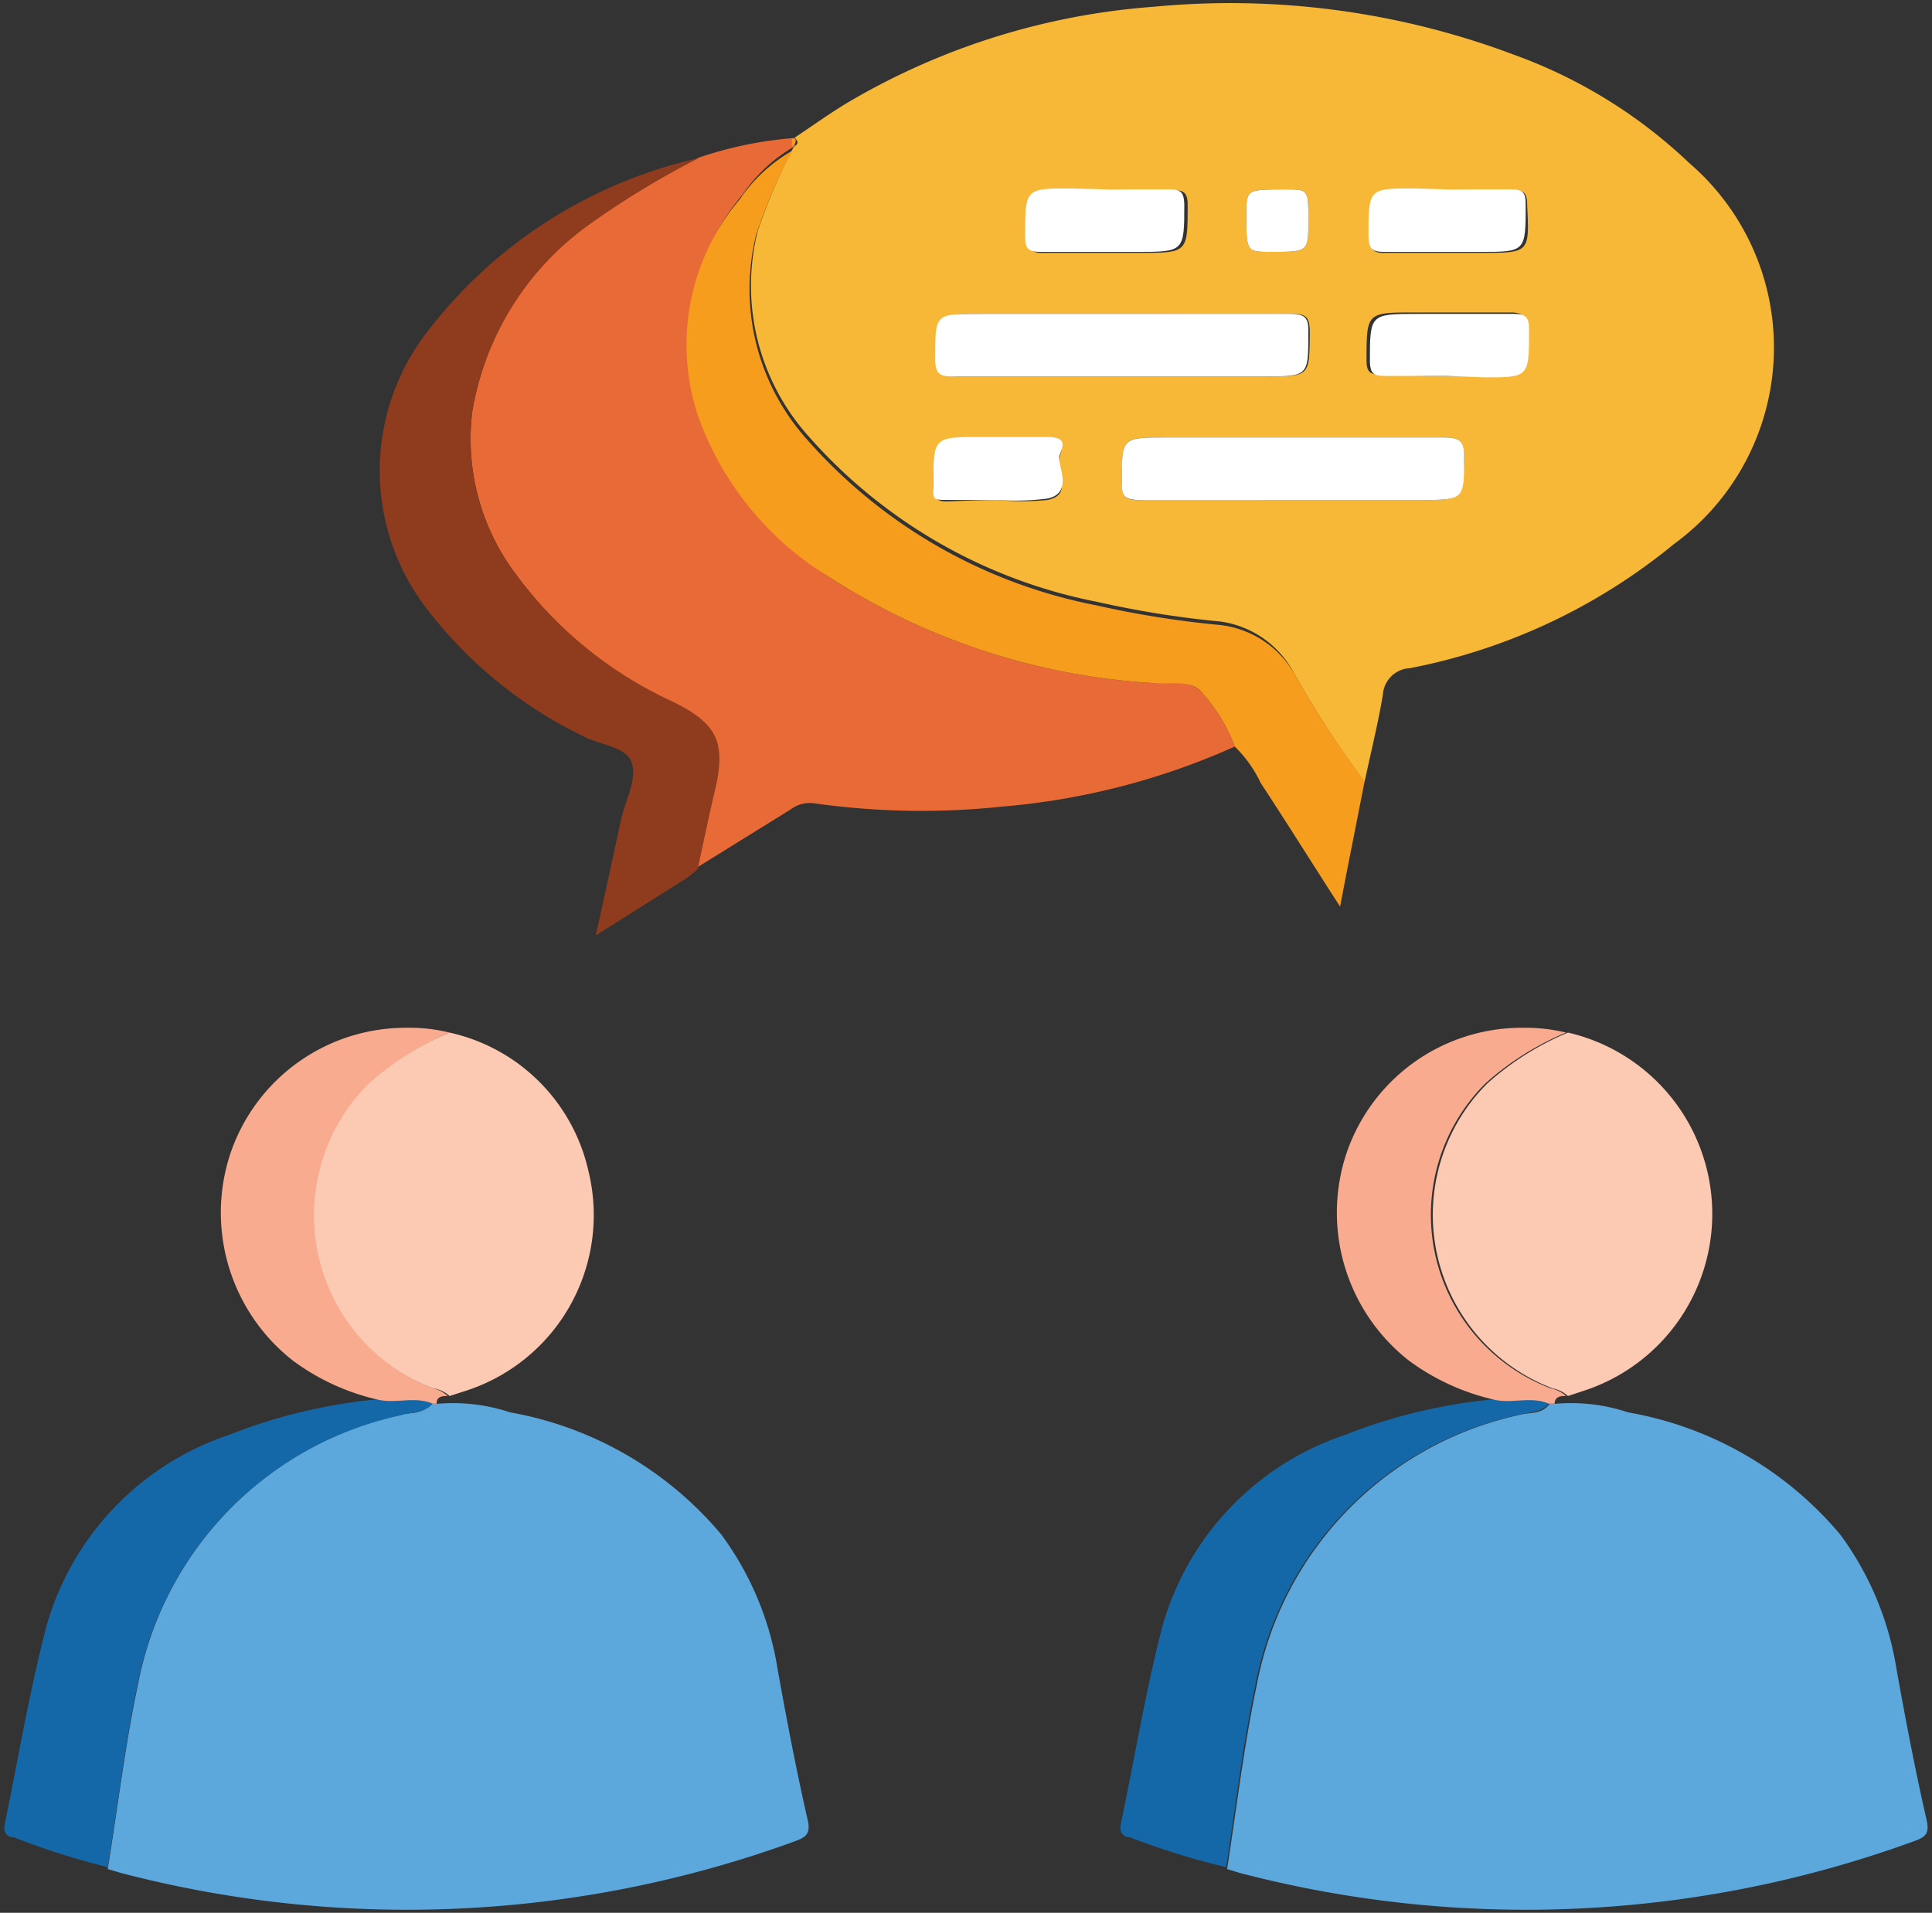 <svg id="Layer_1" data-name="Layer 1" xmlns="http://www.w3.org/2000/svg" viewBox="0 0 40.18 39.79"><rect x="0" y="0" width="40.18" height="39.79" fill="#333333" stroke="none"/><defs><style>.cls-1{fill:#f7b837;}.cls-2{fill:#5ca8dd;}.cls-3{fill:#e86b37;}.cls-4{fill:#f79d1d;}.cls-5{fill:#fcc9b3;}.cls-6{fill:#8e3b1e;}.cls-7{fill:#1568a7;}.cls-8{fill:#f9ab90;}.cls-9{fill:#fff;}</style></defs><title>conversations</title><path class="cls-1" d="M16.53,2.86c.38-.25.75-.52,1.14-.75A14.62,14.62,0,0,1,24,.14a16.75,16.75,0,0,1,7.49,1,10.4,10.4,0,0,1,3.64,2.25,5.06,5.06,0,0,1-.32,7.93,12.32,12.32,0,0,1-5.49,2.58.59.59,0,0,0-.56.55c-.1.6-.25,1.2-.38,1.81A19.76,19.76,0,0,1,26.91,14a2.05,2.05,0,0,0-1.52-1.07,20.22,20.22,0,0,1-2.57-.41,10.74,10.74,0,0,1-6-3.44,4.69,4.69,0,0,1-1.06-4.28,12,12,0,0,1,.74-1.73h0C16.56,3,16.64,3,16.53,2.86Zm6.85,3.67h-3c-.9,0-.88,0-.9.89,0,.36.12.41.43.41,2.14,0,4.27,0,6.41,0,.93,0,.91,0,.92-.91,0-.3-.06-.4-.37-.39C25.69,6.54,24.53,6.53,23.38,6.53Zm3.46,3.87h2.7c.9,0,.88,0,.91-.89,0-.36-.12-.41-.44-.41-1.92,0-3.84,0-5.76,0-.93,0-.91,0-.92.91,0,.3.05.4.37.39C24.74,10.39,25.79,10.4,26.84,10.4ZM23.05,3.94h-.72c-1,0-.95,0-.94,1,0,.24.06.33.31.32.66,0,1.32,0,2,0,1,0,1,0,1-1,0-.22-.06-.31-.29-.3C23.91,4,23.48,3.94,23.05,3.94Zm7.06,0h-.68c-1,0-.95,0-.94,1,0,.25.07.33.32.32.65,0,1.31,0,2,0,1,0,1,0,.95-1,0-.23-.06-.31-.29-.3C31,4,30.56,3.94,30.11,3.94Zm0,3.88h.69c.95,0,.95,0,.93-1,0-.24-.06-.32-.31-.32-.66,0-1.31,0-2,0-1,0-1,0-1,1,0,.22.06.3.3.29C29.23,7.81,29.67,7.82,30.11,7.82ZM20.74,10.4a5.26,5.26,0,0,0,1.05,0c.55-.12.14-.59.24-.88s.1-.42-.25-.4-.91,0-1.37,0c-1,0-1,0-1,1,0,.27.1.32.33.31S20.42,10.4,20.74,10.4Zm6.47-5.82c0-.64,0-.64-.47-.64-.82,0-.82,0-.82.52,0,.78,0,.78.52.78C27.21,5.24,27.21,5.24,27.21,4.58Z"/><path class="cls-2" d="M9.12,29.2a3.77,3.77,0,0,1,1.49.18A7.42,7.42,0,0,1,15,31.92a6.39,6.39,0,0,1,1.17,2.79c.19,1.06.39,2.11.63,3.16.07.31-.08.36-.29.44a23.53,23.53,0,0,1-14,.65l-.27-.08c.21-1.28.36-2.57.63-3.84a7.09,7.09,0,0,1,5.43-5.6c.22-.07.48,0,.66-.24Z"/><path class="cls-2" d="M32.37,29.2a3.75,3.75,0,0,1,1.49.18,7.42,7.42,0,0,1,4.41,2.54,6.39,6.39,0,0,1,1.17,2.79c.19,1.06.39,2.11.63,3.16.07.31-.07.36-.29.44a23.53,23.53,0,0,1-14,.65l-.26-.08c.2-1.28.35-2.57.62-3.84a7.09,7.09,0,0,1,5.43-5.6c.22-.07.49,0,.66-.24Z"/><path class="cls-3" d="M25.68,15.53a14.84,14.84,0,0,1-4.85,1.25,15.91,15.91,0,0,1-3.9-.07.66.66,0,0,0-.49.13l-2,1.24c.12-.55.23-1.1.36-1.64.23-1,.06-1.38-.87-1.84A8.42,8.42,0,0,1,10.77,12a4.68,4.68,0,0,1-.95-3.43,6,6,0,0,1,2.45-3.92,17.88,17.88,0,0,1,2.26-1.37,8.06,8.06,0,0,1,2-.41v.17h0a3.29,3.29,0,0,0-1.08,1,4.69,4.69,0,0,0-.88,4.49A6.45,6.45,0,0,0,17.24,12,13.92,13.92,0,0,0,24,14.21c.33,0,.76-.08,1,.2A3.47,3.47,0,0,1,25.68,15.53Z"/><path class="cls-4" d="M25.68,15.53A3.47,3.47,0,0,0,25,14.41c-.22-.28-.65-.17-1-.2A13.92,13.92,0,0,1,17.24,12a6.45,6.45,0,0,1-2.73-3.37,4.69,4.69,0,0,1,.88-4.49,3.29,3.29,0,0,1,1.08-1,12,12,0,0,0-.74,1.73,4.69,4.69,0,0,0,1.06,4.28,10.74,10.74,0,0,0,6,3.44,20.22,20.22,0,0,0,2.57.41A2.05,2.05,0,0,1,26.91,14a19.76,19.76,0,0,0,1.47,2.25c-.16.83-.33,1.66-.51,2.61-.6-.93-1.11-1.75-1.65-2.57A2.61,2.61,0,0,0,25.68,15.53Z"/><path class="cls-5" d="M9.35,21.48a3.8,3.8,0,0,1,2.89,2.89,3.84,3.84,0,0,1-2.58,4.57l-.31.1A.62.62,0,0,0,9,28.88a3.86,3.86,0,0,1-1.37-6.34A6.18,6.18,0,0,1,9.35,21.48Z"/><path class="cls-5" d="M32.61,21.48a3.87,3.87,0,0,1,.3,7.46l-.3.1a.69.69,0,0,0-.32-.16,3.86,3.86,0,0,1-1.36-6.34A5.9,5.9,0,0,1,32.61,21.48Z"/><path class="cls-6" d="M14.53,3.29a17.88,17.88,0,0,0-2.26,1.37A6,6,0,0,0,9.82,8.58,4.68,4.68,0,0,0,10.77,12,8.42,8.42,0,0,0,14,14.6c.93.46,1.1.85.87,1.84-.13.54-.24,1.09-.36,1.64a2.43,2.43,0,0,1-.25.2l-1.87,1.18c.19-.86.36-1.64.53-2.43.09-.39.33-.82.22-1.16s-.66-.37-1-.55a9.07,9.07,0,0,1-3.32-2.73,4.71,4.71,0,0,1,0-5.6A9.81,9.81,0,0,1,14.53,3.29Z"/><path class="cls-7" d="M9,29.2c-.18.2-.44.17-.66.24A7.09,7.09,0,0,0,2.87,35c-.27,1.27-.42,2.56-.63,3.84a15.22,15.22,0,0,1-1.95-.62c-.15,0-.23-.11-.19-.28.28-1.37.51-2.74.86-4.09a5.88,5.88,0,0,1,3.8-4,11.27,11.27,0,0,1,3.08-.74C8.21,29.19,8.59,29,9,29.2Z"/><path class="cls-7" d="M32.21,29.2c-.17.2-.44.17-.66.24A7.09,7.09,0,0,0,26.12,35c-.27,1.27-.42,2.56-.62,3.84a15.36,15.36,0,0,1-2-.62c-.14,0-.23-.11-.19-.28.29-1.37.51-2.74.86-4.09a5.88,5.88,0,0,1,3.8-4,11.27,11.27,0,0,1,3.08-.74C31.46,29.19,31.85,29,32.21,29.2Z"/><path class="cls-8" d="M9,29.2c-.37-.16-.75,0-1.12-.08a4.72,4.72,0,0,1-1.78-.81A3.91,3.91,0,0,1,4.79,24a3.85,3.85,0,0,1,3.65-2.62,3.48,3.48,0,0,1,.91.1,6.18,6.18,0,0,0-1.68,1.06A3.86,3.86,0,0,0,9,28.88a.62.62,0,0,1,.31.16c-.1,0-.23,0-.23.16Z"/><path class="cls-8" d="M32.21,29.2c-.36-.16-.75,0-1.12-.08a4.79,4.79,0,0,1-1.78-.81A3.91,3.91,0,0,1,28,24a3.85,3.85,0,0,1,3.65-2.62,3.6,3.6,0,0,1,.92.1,5.9,5.9,0,0,0-1.68,1.06,3.86,3.86,0,0,0,1.36,6.34.69.69,0,0,1,.32.16c-.1,0-.23,0-.24.16Z"/><path class="cls-4" d="M16.47,3.05V2.88s0,0,.05,0S16.56,3,16.47,3.05Z"/><path class="cls-9" d="M23.38,6.53c1.15,0,2.31,0,3.46,0,.31,0,.38.09.37.39,0,.91,0,.91-.92.91-2.14,0-4.27,0-6.41,0-.31,0-.44,0-.43-.41,0-.89,0-.89.9-.89Z"/><path class="cls-9" d="M26.84,10.4c-1.05,0-2.1,0-3.14,0-.32,0-.38-.09-.37-.39,0-.91,0-.91.92-.91,1.92,0,3.84,0,5.76,0,.32,0,.45.05.44.41,0,.89,0,.89-.91.89Z"/><path class="cls-9" d="M23.05,3.94c.43,0,.86,0,1.29,0,.23,0,.28.08.29.3,0,1,0,1-1,1-.65,0-1.31,0-2,0-.25,0-.31-.08-.31-.32,0-1,0-1,.94-1Z"/><path class="cls-9" d="M30.11,3.94c.45,0,.89,0,1.33,0,.23,0,.29.07.29.3,0,1,0,1-.95,1-.66,0-1.32,0-2,0-.25,0-.31-.07-.32-.32,0-1,0-1,.94-1Z"/><path class="cls-9" d="M30.11,7.82c-.44,0-.88,0-1.32,0-.24,0-.29-.07-.3-.29,0-1,0-1,1-1,.66,0,1.31,0,2,0,.25,0,.31.08.31.32,0,1,0,1-.93,1Z"/><path class="cls-9" d="M20.74,10.4c-.32,0-.64,0-1,0s-.33,0-.33-.31c0-1,0-1,1-1,.46,0,.91,0,1.37,0s.3.24.25.4.31.76-.24.88A5.26,5.26,0,0,1,20.74,10.4Z"/><path class="cls-9" d="M27.21,4.58c0,.66,0,.66-.77.66-.52,0-.52,0-.52-.78,0-.52,0-.52.82-.52C27.21,3.94,27.21,3.94,27.21,4.58Z"/></svg>